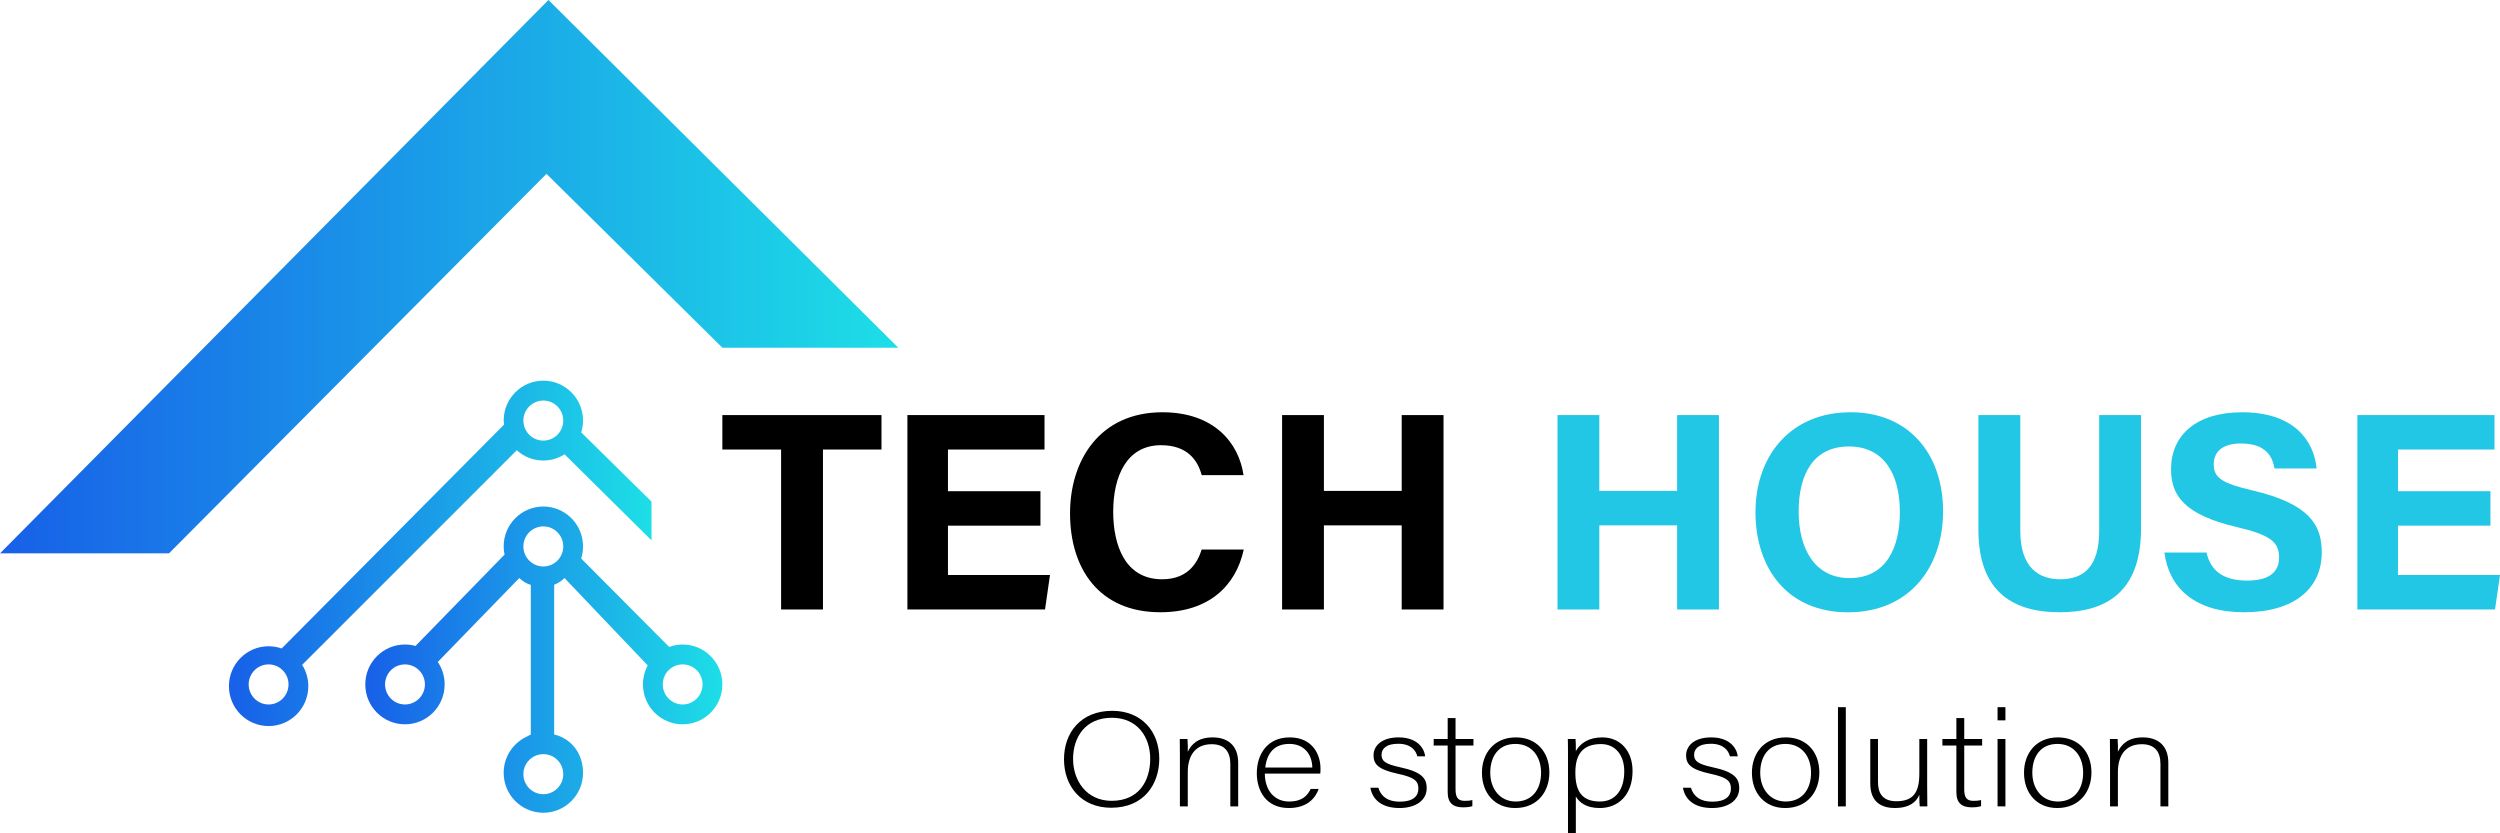 <svg xmlns="http://www.w3.org/2000/svg" width="180" height="60" viewBox="0 0 180 60" fill="none"><path d="M56.239 32.366H52.01V29.886H63.467V32.366H59.253V43.883H56.239V32.366Z" fill="black"></path><path d="M74.913 37.846H68.253V41.402H75.599L75.242 43.883H65.333V29.886H75.205V32.366H68.253V35.365H74.913V37.846Z" fill="black"></path><path d="M89.549 39.568C88.989 42.178 87.031 44.082 83.544 44.082C79.13 44.082 77.043 40.939 77.043 36.957C77.043 33.121 79.195 29.683 83.689 29.683C87.397 29.683 89.194 31.87 89.534 34.211H86.523C86.233 33.131 85.486 32.055 83.593 32.055C81.11 32.055 80.151 34.301 80.151 36.849C80.151 39.215 80.983 41.708 83.673 41.708C85.639 41.708 86.258 40.383 86.521 39.568H89.549Z" fill="black"></path><path d="M92.311 29.886H95.321V35.345H100.922V29.886H103.933V43.883H100.922V37.826H95.321V43.883H92.311V29.886Z" fill="black"></path><path d="M112.141 29.886H115.151V35.345H120.753V29.886H123.763V43.883H120.753V37.826H115.151V43.883H112.141V29.886Z" fill="#21C7E4"></path><path fill-rule="evenodd" clip-rule="evenodd" d="M139.901 36.837C139.901 40.732 137.574 44.086 133.051 44.086C128.682 44.086 126.395 40.894 126.395 36.884C126.395 32.81 128.921 29.683 133.247 29.683C137.319 29.683 139.901 32.551 139.901 36.837ZM129.503 36.823C129.503 39.556 130.697 41.623 133.166 41.623C135.844 41.623 136.79 39.369 136.79 36.874C136.79 34.226 135.712 32.146 133.117 32.146C130.603 32.146 129.503 34.098 129.503 36.823Z" fill="#21C7E4"></path><path d="M145.461 29.886V38.226C145.461 40.911 146.835 41.708 148.336 41.708C150.059 41.708 151.141 40.766 151.141 38.226V29.886H154.153V38.074C154.153 42.86 151.366 44.082 148.295 44.082C145.153 44.082 142.445 42.809 142.445 38.133V29.886H145.461Z" fill="#21C7E4"></path><path d="M158.867 39.781C159.184 41.185 160.188 41.802 161.799 41.802C163.408 41.802 164.094 41.164 164.094 40.139C164.094 39 163.423 38.506 161.042 37.948C157.254 37.054 156.315 35.669 156.315 33.779C156.315 31.34 158.132 29.683 161.426 29.683C165.125 29.683 166.596 31.681 166.796 33.728H163.762C163.617 32.867 163.143 31.931 161.348 31.931C160.127 31.931 159.39 32.437 159.39 33.432C159.39 34.406 159.98 34.8 162.23 35.324C166.279 36.283 167.167 37.798 167.167 39.771C167.167 42.328 165.244 44.082 161.563 44.082C158.03 44.082 156.168 42.332 155.835 39.781H158.867Z" fill="#21C7E4"></path><path d="M179.312 37.846H172.654V41.402H180L179.641 43.883H169.732V29.886H179.604V32.366H172.654V35.365H179.312V37.846Z" fill="#21C7E4"></path><path fill-rule="evenodd" clip-rule="evenodd" d="M83.468 54.621C83.468 56.473 82.354 58.158 80.004 58.158C77.858 58.158 76.608 56.617 76.608 54.668C76.608 52.749 77.817 51.179 80.081 51.179C82.172 51.179 83.468 52.641 83.468 54.621ZM77.261 54.641C77.261 56.195 78.221 57.659 80.038 57.659C81.994 57.659 82.815 56.231 82.815 54.631C82.815 53.057 81.886 51.679 80.057 51.679C78.113 51.679 77.261 53.112 77.261 54.641Z" fill="black"></path><path d="M84.953 54.432C84.956 54.005 84.953 53.598 84.944 53.21H85.498C85.52 53.364 85.531 53.989 85.52 54.125C85.759 53.634 86.204 53.092 87.321 53.092C88.293 53.092 89.149 53.583 89.149 54.919V58.061H88.583V54.998C88.583 54.142 88.185 53.583 87.244 53.583C85.965 53.583 85.52 54.529 85.52 55.583V58.061H84.953V54.432Z" fill="black"></path><path fill-rule="evenodd" clip-rule="evenodd" d="M91.066 55.699C91.078 56.936 91.778 57.709 92.814 57.709C93.83 57.709 94.174 57.2 94.368 56.804H94.945C94.717 57.445 94.139 58.178 92.793 58.178C91.135 58.178 90.49 56.909 90.49 55.675C90.49 54.284 91.266 53.092 92.858 53.092C94.537 53.092 95.074 54.383 95.074 55.301C95.074 55.437 95.074 55.573 95.062 55.699H91.066ZM94.486 55.264C94.474 54.312 93.894 53.561 92.836 53.561C91.725 53.561 91.217 54.255 91.099 55.264H94.486Z" fill="black"></path><path d="M99.243 56.719C99.427 57.344 99.923 57.721 100.777 57.721C101.736 57.721 102.124 57.326 102.124 56.788C102.124 56.241 101.863 55.973 100.654 55.713C99.241 55.409 98.894 55.029 98.894 54.387C98.894 53.717 99.46 53.092 100.699 53.092C101.94 53.092 102.526 53.766 102.612 54.454H102.047C101.951 54.052 101.597 53.551 100.677 53.551C99.741 53.551 99.47 53.963 99.47 54.347C99.47 54.789 99.729 55.009 100.803 55.242C102.343 55.573 102.722 56.022 102.722 56.749C102.722 57.63 101.92 58.178 100.764 58.178C99.515 58.178 98.819 57.592 98.666 56.719H99.243Z" fill="black"></path><path d="M103.225 53.21H104.233V51.701H104.799V53.21H106.089V53.677H104.799V56.814C104.799 57.354 104.928 57.661 105.45 57.661C105.61 57.661 105.838 57.651 106.01 57.604V58.042C105.822 58.111 105.559 58.128 105.328 58.128C104.623 58.128 104.233 57.815 104.233 57.037V53.677H103.225V53.21Z" fill="black"></path><path fill-rule="evenodd" clip-rule="evenodd" d="M111.555 55.626C111.555 56.978 110.714 58.178 109.089 58.178C107.615 58.178 106.7 57.1 106.7 55.636C106.7 54.247 107.563 53.092 109.144 53.092C110.594 53.092 111.555 54.103 111.555 55.626ZM107.298 55.636C107.298 56.785 107.99 57.709 109.132 57.709C110.299 57.709 110.957 56.852 110.957 55.636C110.957 54.493 110.308 53.563 109.111 53.563C107.882 53.563 107.298 54.473 107.298 55.636Z" fill="black"></path><path fill-rule="evenodd" clip-rule="evenodd" d="M113.46 57.35V60H112.895V54.402C112.895 54.004 112.895 53.579 112.884 53.21H113.438C113.46 53.394 113.46 53.683 113.46 54.077C113.795 53.5 114.391 53.092 115.369 53.092C116.65 53.092 117.544 54.054 117.544 55.51C117.544 57.255 116.5 58.178 115.183 58.178C114.228 58.178 113.73 57.801 113.46 57.35ZM116.946 55.529C116.946 54.41 116.341 53.573 115.273 53.573C113.965 53.573 113.426 54.304 113.426 55.616C113.426 56.909 113.848 57.709 115.196 57.709C116.321 57.709 116.946 56.861 116.946 55.529Z" fill="black"></path><path d="M121.748 56.719C121.93 57.344 122.428 57.721 123.281 57.721C124.239 57.721 124.627 57.326 124.627 56.788C124.627 56.241 124.367 55.973 123.157 55.713C121.746 55.409 121.399 55.029 121.399 54.387C121.399 53.717 121.966 53.092 123.204 53.092C124.443 53.092 125.031 53.766 125.117 54.454H124.553C124.455 54.052 124.102 53.551 123.181 53.551C122.244 53.551 121.975 53.963 121.975 54.347C121.975 54.789 122.234 55.009 123.306 55.242C124.849 55.573 125.225 56.022 125.225 56.749C125.225 57.63 124.423 58.178 123.269 58.178C122.019 58.178 121.323 57.592 121.172 56.719H121.748Z" fill="black"></path><path fill-rule="evenodd" clip-rule="evenodd" d="M130.993 55.626C130.993 56.978 130.152 58.178 128.529 58.178C127.054 58.178 126.138 57.1 126.138 55.636C126.138 54.247 127.001 53.092 128.582 53.092C130.035 53.092 130.993 54.103 130.993 55.626ZM126.736 55.636C126.736 56.785 127.428 57.709 128.572 57.709C129.737 57.709 130.395 56.852 130.395 55.636C130.395 54.493 129.746 53.563 128.549 53.563C127.322 53.563 126.736 54.473 126.736 55.636Z" fill="black"></path><path d="M132.334 58.061V50.917H132.898V58.061H132.334Z" fill="black"></path><path d="M138.756 56.645C138.756 57.119 138.768 57.872 138.768 58.061H138.223C138.201 57.935 138.192 57.616 138.192 57.224C137.96 57.793 137.408 58.178 136.445 58.178C135.654 58.178 134.66 57.898 134.66 56.42V53.21H135.215V56.3C135.215 57.005 135.464 57.689 136.532 57.689C137.737 57.689 138.192 57.084 138.192 55.705V53.21H138.756V56.645Z" fill="black"></path><path d="M139.852 53.21H140.859V51.701H141.425V53.21H142.715V53.677H141.425V56.814C141.425 57.354 141.555 57.661 142.076 57.661C142.237 57.661 142.464 57.651 142.637 57.604V58.042C142.448 58.111 142.184 58.128 141.955 58.128C141.249 58.128 140.859 57.815 140.859 57.037V53.677H139.852V53.21Z" fill="black"></path><path d="M143.824 50.917H144.391V51.865H143.824V50.917ZM143.824 53.208H144.391V58.059H143.824V53.208Z" fill="black"></path><path fill-rule="evenodd" clip-rule="evenodd" d="M150.584 55.626C150.584 56.978 149.743 58.178 148.118 58.178C146.645 58.178 145.729 57.1 145.729 55.636C145.729 54.247 146.592 53.092 148.173 53.092C149.624 53.092 150.584 54.103 150.584 55.626ZM146.327 55.636C146.327 56.785 147.017 57.709 148.162 57.709C149.328 57.709 149.986 56.852 149.986 55.636C149.986 54.493 149.338 53.563 148.14 53.563C146.911 53.563 146.327 54.473 146.327 55.636Z" fill="black"></path><path d="M151.923 54.432C151.925 54.005 151.922 53.598 151.913 53.21H152.468C152.489 53.364 152.501 53.989 152.489 54.125C152.728 53.634 153.173 53.092 154.29 53.092C155.262 53.092 156.119 53.583 156.119 54.919V58.061H155.552V54.998C155.552 54.142 155.155 53.583 154.214 53.583C152.934 53.583 152.489 54.529 152.489 55.583V58.061H151.923V54.432Z" fill="black"></path><path d="M52.011 25.035H64.676L39.488 0L0 39.842H12.167L39.347 12.517L52.011 25.035Z" fill="url(#paint0_linear_4_1368)"></path><path fill-rule="evenodd" clip-rule="evenodd" d="M46.91 36.118V38.908L40.65 32.711C40.205 32.993 39.682 33.157 39.121 33.157C38.388 33.157 37.712 32.879 37.21 32.416L21.753 47.871C22.039 48.312 22.198 48.84 22.198 49.404C22.198 50.992 20.92 52.276 19.34 52.276C17.761 52.276 16.483 50.992 16.483 49.404C16.483 47.816 17.761 46.531 19.34 46.531C19.672 46.532 19.985 46.586 20.279 46.691L36.297 30.567C36.289 30.505 36.264 30.347 36.264 30.28C36.264 28.696 37.542 27.407 39.121 27.407C40.697 27.407 41.979 28.696 41.979 30.28C41.977 30.578 41.934 30.862 41.847 31.131L46.91 36.118ZM20.773 49.278C20.773 48.482 20.132 47.837 19.34 47.837C18.548 47.837 17.904 48.482 17.904 49.278C17.904 50.074 18.548 50.722 19.34 50.722C20.132 50.722 20.773 50.074 20.773 49.278ZM40.554 30.28C40.554 29.484 39.913 28.84 39.121 28.84C38.33 28.84 37.685 29.484 37.685 30.28C37.685 31.08 38.33 31.724 39.121 31.724C39.913 31.724 40.554 31.08 40.554 30.28Z" fill="url(#paint1_linear_4_1368)"></path><path fill-rule="evenodd" clip-rule="evenodd" d="M52.01 49.278C52.01 50.866 50.732 52.15 49.152 52.15C47.572 52.15 46.295 50.866 46.295 49.278C46.295 48.785 46.416 48.318 46.638 47.912L40.646 41.619C40.419 41.836 40.197 41.986 39.901 42.1V52.881C41.16 53.189 41.979 54.268 41.979 55.646C41.979 57.23 40.697 58.518 39.121 58.518C37.542 58.518 36.264 57.23 36.264 55.646C36.264 54.501 36.93 53.512 37.897 53.051L38.218 52.885V42.112C37.871 42.009 37.644 41.849 37.387 41.619L31.521 47.66C31.831 48.119 32.015 48.679 32.015 49.278C32.015 50.866 30.737 52.15 29.157 52.15C27.582 52.15 26.3 50.866 26.3 49.278C26.3 47.694 27.582 46.405 29.157 46.405C29.42 46.406 29.673 46.441 29.916 46.509L36.327 39.931C36.285 39.74 36.264 39.544 36.264 39.341C36.264 37.757 37.542 36.469 39.121 36.469C40.697 36.469 41.979 37.757 41.979 39.341C41.979 39.645 41.932 39.938 41.844 40.212L48.18 46.578C48.482 46.468 48.813 46.405 49.152 46.405C50.732 46.405 52.01 47.694 52.01 49.278ZM30.594 49.278C30.594 48.482 29.949 47.837 29.157 47.837C28.366 47.837 27.725 48.482 27.725 49.278C27.725 50.074 28.366 50.722 29.157 50.722C29.949 50.722 30.594 50.074 30.594 49.278ZM39.121 54.298C38.33 54.298 37.683 54.942 37.683 55.738C37.683 56.536 38.33 57.184 39.121 57.184C39.913 57.184 40.554 56.536 40.554 55.738C40.554 54.942 39.913 54.298 39.121 54.298ZM40.554 39.341C40.554 38.545 39.913 37.901 39.121 37.901C38.33 37.901 37.683 38.545 37.683 39.341C37.683 40.141 38.33 40.786 39.121 40.786C39.913 40.786 40.554 40.141 40.554 39.341ZM50.585 49.278C50.585 48.482 49.944 47.837 49.152 47.837C48.36 47.837 47.719 48.482 47.719 49.278C47.719 50.074 48.36 50.722 49.152 50.722C49.944 50.722 50.585 50.074 50.585 49.278Z" fill="url(#paint2_linear_4_1368)"></path><defs><linearGradient id="paint0_linear_4_1368" x1="0" y1="0" x2="64.676" y2="0" gradientUnits="userSpaceOnUse"><stop offset="0.01" stop-color="#1861E8"></stop><stop offset="1" stop-color="#1DDEE7"></stop></linearGradient><linearGradient id="paint1_linear_4_1368" x1="16.482" y1="27.407" x2="46.91" y2="27.407" gradientUnits="userSpaceOnUse"><stop offset="0.01" stop-color="#1861E8"></stop><stop offset="1" stop-color="#1DDEE7"></stop></linearGradient><linearGradient id="paint2_linear_4_1368" x1="26.299" y1="36.468" x2="52.009" y2="36.468" gradientUnits="userSpaceOnUse"><stop offset="0.01" stop-color="#1861E8"></stop><stop offset="1" stop-color="#1DDEE7"></stop></linearGradient></defs></svg>